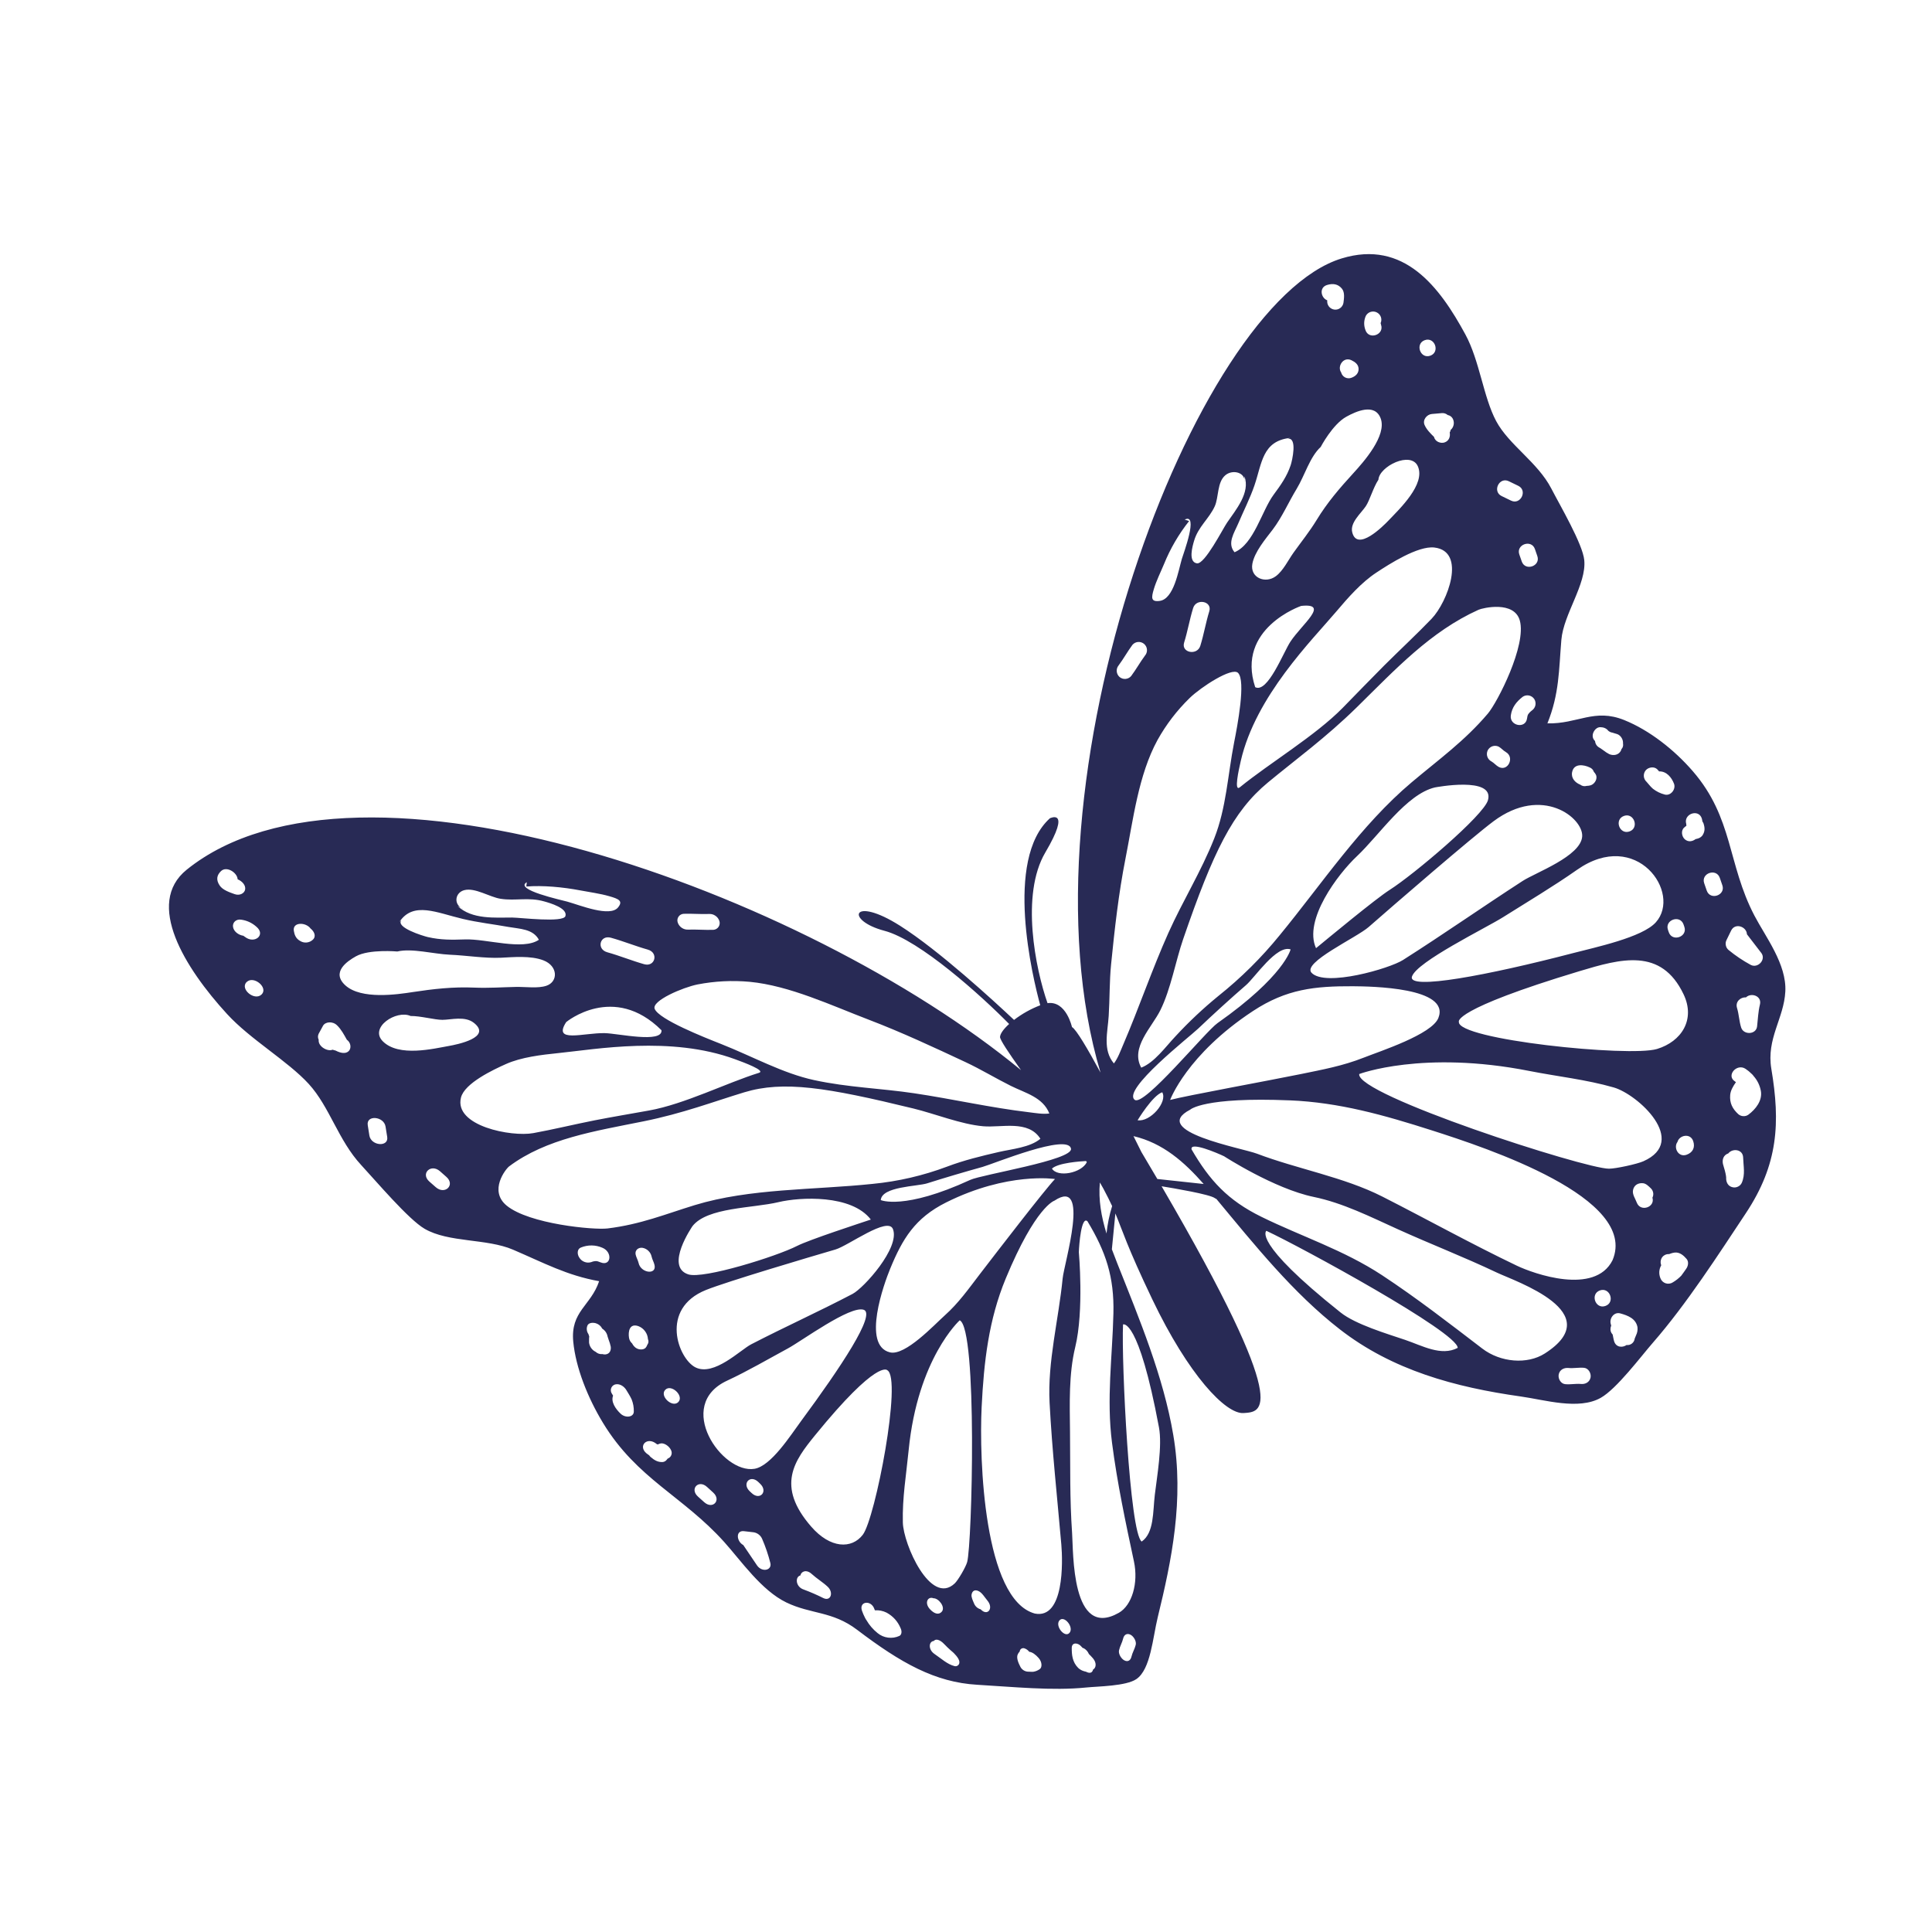 <svg xmlns="http://www.w3.org/2000/svg" xmlns:xlink="http://www.w3.org/1999/xlink" width="500" zoomAndPan="magnify" viewBox="0 0 375 375" height="500" preserveAspectRatio="xMidYMid meet" version="1.0"><defs><clipPath id="d4abdb61ec"><path d="M 32 49 L 346.809 49 L 346.809 328 L 32 328 Z M 32 49 " clip-rule="nonzero"/></clipPath></defs><g clip-path="url(#d4abdb61ec)"><path fill="#282a55" d="M 267.98 62.711 C 267.977 62.727 267.973 62.742 267.969 62.754 C 267.965 62.695 267.973 62.691 267.98 62.711 Z M 241.543 93.09 L 241.547 93.594 C 241.57 93.426 241.57 93.258 241.543 93.09 Z M 340.535 177.723 C 342.699 181.863 346.812 187.152 346.531 192.449 C 346.258 197.688 342.828 201.574 343.816 207.465 C 345.566 217.875 345.176 225.984 338.863 235.492 C 333.586 243.438 327.348 253.145 320.82 260.625 C 318.48 263.309 313.809 269.566 310.699 271.32 C 306.402 273.738 299.848 271.711 295.199 271.059 C 282.398 269.254 270.277 265.957 260.066 258.027 C 250.98 250.973 243.562 241.695 236.074 232.684 C 236.043 232.711 235.953 232.672 235.785 232.547 C 234.773 231.816 227.949 230.656 225.465 230.254 C 251.293 274.555 244.719 274.008 241.402 274.273 C 237.918 274.547 230.66 266.836 223.672 252.227 C 218.676 241.773 217.918 238.926 216.492 235.531 L 215.812 242.484 C 216.141 243.375 216.488 244.27 216.844 245.168 C 221.191 256.117 225.809 267.156 227.734 278.539 C 229.863 291.09 227.406 302.91 224.719 313.898 C 223.742 317.883 223.355 324.004 220.578 325.906 C 218.57 327.285 213.172 327.305 210.836 327.543 C 204.32 328.215 196.484 327.406 189.672 327.012 C 181.52 326.539 174.863 322.797 166.355 316.336 C 161.551 312.691 157.43 313.348 152.641 311.043 C 147.805 308.707 143.895 303.016 140.59 299.324 C 132.555 290.371 123.645 287.055 117.047 276.191 C 114.062 271.285 111.75 265.434 111.27 260.438 C 110.699 254.516 114.691 253.465 116.289 248.68 C 110.016 247.555 105.629 245.152 99.574 242.559 C 94.434 240.359 87.082 241.223 82.418 238.508 C 79.281 236.688 72.977 229.23 70.113 226.145 C 65.656 221.34 64.004 214.859 59.93 210.395 C 55.844 205.926 48.598 201.766 44.062 196.809 C 35.922 187.93 28.078 175.379 36.242 168.805 C 69.531 142 156.043 173.008 198.18 207.715 C 195.754 204.309 194.07 201.793 194.105 201.262 C 194.145 200.617 194.816 199.707 195.871 198.754 C 190.5 193.289 178.508 182.465 171.676 180.668 C 163.996 178.641 165.332 173.758 174.684 179.68 C 182.199 184.434 192.898 194.27 196.824 197.965 C 198.383 196.773 200.078 195.824 201.91 195.121 C 200.457 189.789 194.875 166.863 203.785 158.828 C 203.785 158.828 208.035 156.75 202.891 165.473 C 198.066 173.664 200.992 188.074 203.324 194.711 C 206.949 194.199 208.07 199.352 208.07 199.352 C 208.891 199.793 211.164 203.668 213.613 208.195 C 196.77 151.93 231.879 58.902 260.406 50.164 C 272.535 46.445 279.457 55.75 284.426 64.91 C 287.199 70.023 287.918 77.07 290.402 81.73 C 292.883 86.371 298.465 89.719 301.109 94.828 C 302.801 98.109 307.195 105.578 307.504 108.719 C 307.965 113.395 303.48 119.188 303.059 124.195 C 302.562 130.102 302.684 134.594 300.352 140.406 C 306.219 140.543 309.457 137.422 315.266 139.766 C 320.168 141.742 325.004 145.562 328.562 149.676 C 336.449 158.781 335.277 167.664 340.535 177.723 Z M 323.754 180.488 L 323.906 180.941 C 324.586 182.891 327.605 181.844 326.93 179.895 L 326.777 179.441 C 326.098 177.488 323.074 178.539 323.754 180.488 Z M 252.527 208.469 C 256.734 207.598 260.609 206.906 264.738 205.273 C 267.891 204.027 277.906 200.785 279.184 197.598 C 281.574 191.645 266.09 191.457 262.602 191.43 C 255.219 191.398 249.707 191.957 243.199 196.242 C 230.34 204.703 227.121 213.5 227.121 213.5 C 230.129 212.684 246.398 209.727 252.527 208.469 Z M 250.363 213.582 C 233.582 212.879 231.012 215.387 231.012 215.387 C 222.957 219.594 241.145 222.848 243.969 223.926 C 251.77 226.895 260.852 228.465 268.309 232.254 C 277.023 236.684 285.562 241.434 294.43 245.676 C 297.66 247.219 309.543 251.473 312.992 244.609 C 318.105 232.527 288.633 222.832 277.926 219.406 C 268.621 216.43 259.953 213.98 250.363 213.578 Z M 236.312 198.59 C 249.324 189.434 250.504 184.277 250.504 184.277 C 247.77 183.367 243.617 189.688 241.848 191.215 C 239.039 193.637 235.344 197 232.578 199.641 C 230.914 201.234 217.727 211.531 220.25 213.477 C 222.039 214.848 233.98 200.23 236.312 198.59 Z M 225.59 212.008 C 223.703 212.633 220.805 217.441 220.805 217.441 C 223.238 217.832 226.672 213.91 225.59 212.008 Z M 305.262 185.016 C 309.691 183.859 318.77 181.953 321.395 179.023 C 326.488 173.332 317.668 160.703 306.094 168.836 C 301.539 172.035 296.461 175.055 291.742 178.027 C 288.434 180.113 274.941 186.691 274.059 189.562 C 273.227 192.238 288.75 189.32 305.262 185.016 Z M 283.168 198.328 C 282.738 201.785 316.285 205.23 321.629 203.605 C 326.387 202.156 329.125 197.898 326.781 192.992 C 322.441 183.883 314.629 186.078 306.531 188.516 C 281.754 195.992 283.168 198.328 283.168 198.328 Z M 319.609 151.766 C 319.703 151.863 319.855 152.062 320.086 152.32 C 320.312 152.605 320.566 152.867 320.84 153.105 C 321.52 153.629 322.273 154 323.105 154.215 C 324.273 154.551 325.332 153.195 324.926 152.121 C 324.453 150.887 323.473 149.684 322.035 149.727 C 321.922 149.598 321.812 149.465 321.691 149.34 C 321.082 148.715 319.965 148.895 319.434 149.516 C 319.301 149.676 319.203 149.859 319.137 150.059 C 319.074 150.258 319.051 150.465 319.066 150.676 C 319.082 150.887 319.141 151.086 319.234 151.273 C 319.328 151.461 319.453 151.625 319.609 151.766 Z M 315.223 158.367 C 313.27 159.043 314.316 162.062 316.273 161.387 C 318.223 160.715 317.172 157.688 315.223 158.363 Z M 309.598 143.84 C 309.66 144.41 309.941 144.836 310.441 145.117 C 310.504 145.152 310.566 145.184 310.625 145.223 C 310.805 145.348 310.984 145.473 311.168 145.602 C 311.535 145.898 311.93 146.156 312.348 146.375 C 313.191 146.742 314.211 146.555 314.641 145.664 C 314.672 145.586 314.695 145.504 314.715 145.422 C 315.004 145.102 315.105 144.73 315.027 144.305 C 315.047 143.953 314.973 143.621 314.805 143.309 C 314.637 142.996 314.402 142.754 314.094 142.574 C 313.918 142.492 313.734 142.43 313.547 142.383 C 313.445 142.352 313.359 142.324 313.336 142.32 C 313.113 142.242 312.883 142.176 312.648 142.129 C 312.477 142.059 312.32 141.965 312.176 141.852 C 312.004 141.625 311.785 141.449 311.527 141.332 C 311.246 141.207 310.953 141.148 310.648 141.145 C 309.914 141.113 309.348 141.801 309.184 142.438 C 309.059 142.984 309.195 143.453 309.598 143.84 Z M 306.719 152.301 C 307.102 152.586 307.523 152.668 307.984 152.539 C 308.254 152.535 308.516 152.496 308.773 152.418 C 309.531 152.156 310.141 151.168 309.766 150.379 C 309.664 150.172 309.535 149.988 309.371 149.824 C 309.234 149.418 308.969 149.133 308.574 148.965 C 307.391 148.395 305.484 148.129 305.145 149.875 C 304.914 151.012 305.707 151.895 306.719 152.301 Z M 289.898 159.402 C 285.68 162.551 270.414 175.758 265.656 179.934 C 263.305 182 252.68 186.855 254.578 188.824 C 257.266 191.617 269.703 188 272.312 186.34 C 280.195 181.332 287.555 176.168 295.539 170.996 C 298.059 169.359 306.863 166.195 307.102 162.34 C 307.324 158.766 299.352 152.355 289.898 159.402 Z M 278.516 152.84 C 272.965 154.148 267.695 162.129 263.391 166.176 C 259.703 169.641 252.949 178.559 255.438 184.039 C 257.406 182.426 267 174.457 269.758 172.711 C 274.398 169.762 288.008 158.266 288.816 155.301 C 290.102 150.602 278.52 152.84 278.52 152.84 Z M 289.496 147.801 C 289.988 148.078 290.363 148.559 290.875 148.848 C 292.68 149.855 294.066 146.973 292.273 145.969 C 291.781 145.691 291.406 145.211 290.891 144.922 C 290.699 144.832 290.5 144.777 290.289 144.766 C 290.074 144.754 289.871 144.781 289.668 144.852 C 289.469 144.922 289.289 145.027 289.133 145.168 C 288.973 145.309 288.848 145.477 288.754 145.664 C 288.668 145.855 288.617 146.059 288.605 146.27 C 288.594 146.48 288.625 146.684 288.695 146.883 C 288.766 147.082 288.867 147.262 289.008 147.418 C 289.145 147.578 289.309 147.703 289.5 147.801 Z M 296.391 139.473 C 296.414 139.293 296.445 139.113 296.492 138.934 C 296.512 138.898 296.574 138.738 296.617 138.637 C 296.656 138.602 296.863 138.32 296.902 138.289 C 297.047 138.141 297.203 138.004 297.367 137.883 C 297.539 137.758 297.684 137.609 297.797 137.43 C 297.91 137.254 297.988 137.062 298.027 136.852 C 298.062 136.645 298.062 136.438 298.02 136.23 C 297.977 136.023 297.898 135.832 297.781 135.656 C 297.66 135.484 297.508 135.34 297.332 135.223 C 297.152 135.109 296.961 135.031 296.75 134.992 C 296.543 134.953 296.336 134.957 296.129 135 C 295.922 135.043 295.73 135.125 295.555 135.246 C 294.328 136.207 293.477 137.277 293.25 138.855 C 292.961 140.895 296.102 141.52 296.391 139.473 Z M 294.898 107.621 L 295.371 108.98 C 296.051 110.93 299.074 109.883 298.395 107.934 L 297.926 106.57 C 297.25 104.625 294.223 105.672 294.898 107.621 Z M 291.465 96.285 C 292.07 96.578 292.684 96.875 293.297 97.172 C 295.156 98.07 296.551 95.191 294.695 94.297 C 294.082 94 293.469 93.707 292.855 93.406 C 291 92.504 289.602 95.383 291.465 96.285 Z M 263.391 137.25 C 257.355 143.18 251.426 147.473 246.113 151.871 C 239.266 157.535 235.492 165.312 229.645 182.301 C 228.207 186.48 227.238 192.02 225.234 196.062 C 223.574 199.422 219.367 203.324 221.512 207.23 C 224.074 206.25 226.258 203.148 228.148 201.16 C 230.738 198.355 233.516 195.742 236.473 193.328 C 240.883 189.812 244.863 185.867 248.414 181.492 C 256.57 171.566 264.141 160.137 274.043 151.812 C 279.324 147.367 284.266 143.84 288.793 138.508 C 290.656 136.309 296.34 125.23 294.992 120.438 C 293.902 116.555 287.812 117.988 286.984 118.355 C 277.652 122.566 270.836 129.934 263.391 137.25 Z M 240.84 147.672 C 240.426 149.465 239.469 153.777 240.66 152.805 C 246.367 148.148 255.285 142.828 260.609 137.402 C 263.082 134.883 266.234 131.609 268.672 129.172 C 271.434 126.414 275.234 122.863 277.875 120.098 C 280.977 116.855 284.707 107.008 278.406 106.273 C 275.23 105.906 269.645 109.492 267.156 111.137 C 264.223 113.059 261.629 116.039 259.406 118.66 C 254.641 124.285 243.73 135.109 240.84 147.672 Z M 243.633 133.379 C 246.047 134.621 249.098 126.617 250.477 124.535 C 252.734 121.121 258.188 117.008 252.555 117.609 C 252.555 117.609 239.863 121.941 243.633 133.379 Z M 279.891 80.184 C 279.234 80.242 278.574 80.301 277.918 80.355 C 276.945 80.441 276.082 81.496 276.504 82.477 C 276.898 83.379 277.637 84.117 278.348 84.809 C 278.543 85.734 279.645 86.133 280.391 85.875 C 281.258 85.574 281.535 84.758 281.391 83.938 C 281.488 83.793 281.547 83.629 281.566 83.453 C 281.727 83.316 281.859 83.156 281.961 82.969 C 282.062 82.785 282.133 82.586 282.164 82.379 C 282.199 82.168 282.195 81.961 282.152 81.75 C 282.113 81.543 282.035 81.348 281.926 81.168 C 281.703 80.836 281.395 80.633 281 80.555 C 280.68 80.285 280.312 80.16 279.891 80.184 Z M 277.609 69.043 C 279.562 68.367 278.512 65.344 276.562 66.02 C 274.613 66.695 275.66 69.723 277.609 69.043 Z M 267.551 93.113 C 266.547 94.617 265.883 97.078 265.102 98.254 C 264.199 99.605 262.004 101.434 262.465 103.305 C 263.406 107.176 268.445 102.152 269.543 100.996 C 271.613 98.812 276.742 93.992 275.207 90.516 C 273.871 87.473 267.711 90.52 267.551 93.113 Z M 265.039 64.086 C 265.703 66.035 268.727 64.984 268.059 63.035 C 268.059 63.031 268.008 62.77 267.98 62.711 C 268.066 62.52 268.109 62.32 268.117 62.113 C 268.125 61.906 268.09 61.703 268.02 61.508 C 267.945 61.312 267.84 61.141 267.699 60.984 C 267.559 60.832 267.391 60.711 267.203 60.621 C 267.016 60.531 266.816 60.48 266.609 60.469 C 266.402 60.457 266.199 60.484 266 60.551 C 265.805 60.617 265.625 60.719 265.469 60.855 C 265.312 60.992 265.188 61.152 265.09 61.34 C 264.703 62.246 264.688 63.164 265.039 64.086 Z M 260.316 72.289 C 260.367 72.496 260.461 72.684 260.594 72.852 C 260.727 73.02 260.887 73.156 261.074 73.254 C 261.266 73.355 261.469 73.41 261.684 73.422 C 261.895 73.438 262.102 73.406 262.305 73.328 C 263.102 73.047 263.758 72.457 263.699 71.535 C 263.645 70.707 263.004 70.258 262.324 69.926 C 260.742 69.152 259.5 71.125 260.316 72.289 Z M 257.621 58.293 C 257.594 58.5 257.605 58.703 257.656 58.906 C 257.707 59.105 257.793 59.293 257.918 59.457 C 258.043 59.625 258.191 59.766 258.371 59.871 C 258.551 59.98 258.742 60.051 258.945 60.082 C 259.152 60.117 259.355 60.109 259.559 60.062 C 259.762 60.016 259.949 59.93 260.117 59.809 C 260.289 59.688 260.43 59.539 260.539 59.363 C 260.652 59.188 260.727 58.996 260.762 58.793 C 260.871 57.938 261.066 56.762 260.461 56.023 C 259.695 55.094 258.695 54.977 257.578 55.316 C 255.984 55.801 256.383 57.832 257.621 58.293 Z M 251.703 94.844 C 250.105 97.469 248.848 100.398 247.023 102.801 C 245.656 104.598 243.496 107.113 243.078 109.453 C 242.602 112.145 245.617 113.367 247.652 111.832 C 249.094 110.75 250.027 108.73 251.094 107.242 C 252.582 105.16 254.199 103.16 255.555 100.934 C 257.605 97.562 260.004 94.773 262.688 91.84 C 264.664 89.676 269.25 84.539 267.98 81.191 C 266.836 78.184 263.184 79.859 261.328 80.883 C 258.637 82.367 256.348 86.754 256.348 86.754 C 254.242 88.684 253.23 92.324 251.703 94.844 Z M 243.492 94.211 C 242.625 96.742 241.375 99.164 240.332 101.629 C 239.562 103.441 238.141 105.449 239.625 107.191 C 243.391 105.602 244.898 99.16 247.207 96.027 C 248.621 94.113 249.781 92.488 250.52 90.293 C 250.793 89.488 251.902 84.773 249.895 85.172 L 250.398 85 C 245.004 85.609 244.961 89.898 243.492 94.211 Z M 232.32 109.344 C 233.832 109.586 237.344 102.648 238.172 101.445 C 239.871 98.965 242.734 95.59 241.539 92.453 L 241.543 93.09 C 241.328 91.598 239.133 91.156 237.84 92.242 C 236.215 93.605 236.578 96.516 235.785 98.266 C 234.688 100.684 232.566 102.234 231.766 104.988 C 231.477 105.965 230.566 109.066 232.32 109.344 Z M 231.586 118.027 C 230.898 120.238 230.527 122.523 229.836 124.73 C 229.227 126.707 232.375 127.301 232.98 125.355 C 233.668 123.141 234.039 120.855 234.723 118.645 C 235.332 116.672 232.184 116.074 231.586 118.027 Z M 225.113 116.633 C 227.863 116.246 228.738 110.691 229.398 108.477 C 229.691 107.477 232.703 99.504 229.949 100.852 L 230.809 101.129 C 228.785 103.684 227.16 106.469 225.934 109.488 C 225.293 111.035 224.438 112.723 223.953 114.371 C 223.473 115.98 223.348 116.883 225.113 116.633 Z M 217.297 131.398 C 217.461 131.535 217.641 131.637 217.844 131.703 C 218.043 131.77 218.25 131.793 218.461 131.777 C 218.676 131.758 218.875 131.703 219.062 131.609 C 219.254 131.512 219.418 131.387 219.555 131.223 C 220.516 129.938 221.289 128.531 222.246 127.242 C 222.387 127.082 222.488 126.898 222.551 126.699 C 222.617 126.496 222.645 126.289 222.625 126.078 C 222.609 125.867 222.555 125.664 222.457 125.477 C 222.359 125.285 222.23 125.125 222.07 124.984 C 221.91 124.848 221.727 124.746 221.523 124.68 C 221.32 124.613 221.113 124.59 220.902 124.605 C 220.691 124.621 220.492 124.68 220.301 124.773 C 220.113 124.871 219.949 125 219.809 125.16 C 218.855 126.449 218.082 127.859 217.129 129.145 C 216.996 129.305 216.895 129.488 216.828 129.688 C 216.766 129.887 216.742 130.094 216.758 130.305 C 216.773 130.516 216.828 130.715 216.922 130.906 C 217.016 131.094 217.141 131.258 217.297 131.398 Z M 216.207 206.414 C 216.988 205.395 217.469 204.031 218.008 202.777 C 221.074 195.645 223.602 188.184 226.785 181.074 C 229.598 174.809 233.156 169.141 235.688 162.723 C 238.031 156.793 238.305 150.426 239.535 144.148 C 240.184 140.879 241.852 132.145 240.301 130.605 C 239.121 129.434 233.086 133.371 230.922 135.477 C 228.438 137.898 226.352 140.621 224.664 143.652 C 220.953 150.457 219.934 159.199 218.449 166.684 C 217.117 173.426 216.34 180.402 215.66 187.195 C 215.336 190.449 215.406 193.891 215.199 197.168 C 215 200.379 213.992 203.766 216.207 206.414 Z M 210.805 225.355 C 209.719 225.41 205.391 225.695 204.184 226.824 C 205.285 228.602 209.91 227.699 210.953 225.578 C 210.902 225.504 210.852 225.43 210.805 225.355 Z M 172.773 246.285 C 171.641 249.031 167.207 261.156 172.742 262.492 C 175.711 263.215 181.352 257.133 183.395 255.305 C 186.07 252.914 187.977 250.195 190.227 247.258 C 193.508 242.984 202.734 230.996 204.773 228.848 C 204.773 228.848 195.617 227.418 183.652 233.387 C 177.59 236.414 175.16 240.469 172.773 246.285 Z M 188.324 229.016 C 190.641 227.949 208.238 225.172 207.879 222.973 C 207.379 219.883 192.766 225.926 190.73 226.492 C 187.371 227.422 183.078 228.691 179.98 229.68 C 178.027 230.305 171.172 230.277 170.957 232.934 C 170.957 232.934 175.426 234.953 188.324 229.016 Z M 131.547 179.062 C 131.695 179.492 131.957 179.836 132.336 180.094 C 132.715 180.348 133.129 180.461 133.586 180.438 C 135.207 180.383 136.867 180.539 138.477 180.477 C 138.676 180.461 138.863 180.406 139.039 180.305 C 139.211 180.207 139.355 180.074 139.469 179.906 C 139.582 179.738 139.652 179.559 139.68 179.359 C 139.711 179.16 139.691 178.965 139.633 178.773 C 139.492 178.344 139.234 178 138.859 177.746 C 138.484 177.488 138.07 177.375 137.617 177.402 C 135.992 177.465 134.328 177.312 132.699 177.367 C 132.496 177.379 132.309 177.434 132.133 177.531 C 131.957 177.629 131.812 177.762 131.699 177.93 C 131.586 178.094 131.516 178.277 131.488 178.477 C 131.465 178.676 131.48 178.871 131.547 179.062 Z M 127.074 195.824 C 127.926 197.891 136.703 201.355 139.941 202.629 C 146.145 205.082 151.922 208.328 158.027 209.648 C 164.637 211.078 170.93 211.234 177.441 212.203 C 184.828 213.301 192.23 215 199.73 215.887 C 201.043 216.047 202.438 216.301 203.676 216.125 C 202.414 212.957 199.039 212.176 196.195 210.762 C 193.293 209.32 190.383 207.551 187.457 206.18 C 181.34 203.32 175.02 200.363 168.59 197.91 C 161.445 195.184 153.258 191.312 145.516 190.57 C 142.121 190.262 138.75 190.434 135.406 191.078 C 132.562 191.641 126.434 194.246 127.074 195.824 Z M 109.898 198.387 C 107.215 202.527 113.266 200.445 117.395 200.531 C 119.918 200.582 128.633 202.559 128.395 199.969 C 119.105 190.734 109.898 198.387 109.898 198.387 Z M 125.746 184.32 C 123.359 183.648 121.004 182.684 118.574 182.012 C 116.434 181.414 115.711 184.238 117.879 184.836 C 120.301 185.512 122.652 186.48 125.031 187.152 C 127.145 187.75 127.887 184.926 125.746 184.32 Z M 110.129 175.012 C 112.609 175.707 118.41 178.086 119.973 176.121 C 120.988 174.859 120.059 174.469 118.273 173.957 C 116.457 173.43 114.43 173.172 112.625 172.824 C 109.25 172.18 105.336 171.82 102.156 172.074 C 102.195 171.742 102.211 171.574 102.25 171.242 C 99.707 172.688 109.008 174.695 110.129 175.012 Z M 89.453 176.191 L 88.824 175.852 C 91.582 178.52 96.199 178.086 99.402 178.094 C 100.965 178.102 109.352 179.141 109.75 177.809 C 110.211 176.266 106.742 175.277 105.645 174.969 C 102.547 174.086 100.082 174.91 97.16 174.453 C 95.039 174.125 92.195 172.23 90.109 172.781 C 88.465 173.215 88.027 175.203 89.453 176.191 Z M 77.539 178.922 C 77.691 178.797 77.766 178.73 77.918 178.605 C 76.723 180.012 82.09 181.664 83.035 181.883 C 85.605 182.473 87.734 182.422 90.258 182.34 C 94.383 182.195 101.484 184.531 104.598 182.41 C 103.453 180.277 100.863 180.305 98.711 179.922 C 95.793 179.395 92.812 179.062 89.859 178.367 C 84.816 177.191 80.262 174.891 77.539 178.922 Z M 45.543 173.551 C 46.527 173.906 47.469 173.391 47.586 172.629 C 47.707 171.832 47.039 171.055 46.125 170.672 C 46.074 169.398 43.988 168.012 42.883 169.094 C 42.109 169.844 41.879 170.742 42.633 171.867 C 43.219 172.758 44.57 173.203 45.543 173.551 Z M 47.242 181.637 C 47.293 181.684 47.574 181.871 47.582 181.875 C 49.434 183.281 51.645 181.445 49.762 179.875 C 48.906 179.113 47.914 178.656 46.781 178.504 C 45.785 178.359 45.098 179.102 45.23 179.918 C 45.375 180.805 46.27 181.48 47.242 181.633 Z M 47.879 190.605 C 46.5 191.93 49.379 194.355 50.762 193.039 C 52.148 191.723 49.262 189.289 47.883 190.605 Z M 60.289 180.234 C 59.344 178.949 56.766 178.938 57.031 180.656 C 57.148 181.395 57.391 182.164 58.27 182.645 C 58.652 182.879 59.066 182.977 59.516 182.938 C 59.961 182.895 60.352 182.727 60.688 182.426 C 61.422 181.785 61.039 180.844 60.293 180.234 Z M 67.324 201.812 C 66.766 200.816 66.238 199.809 65.422 199.016 C 64.531 198.148 63.121 198.328 62.695 199.102 C 62.414 199.629 62.133 200.148 61.84 200.676 C 61.672 201.055 61.676 201.43 61.852 201.805 C 61.82 202.215 61.934 202.578 62.195 202.898 C 62.707 203.574 63.836 204.059 64.551 203.75 C 64.75 203.793 64.945 203.848 65.141 203.914 C 66.113 204.414 67.07 204.598 67.672 204.031 C 68.203 203.535 68.16 202.41 67.328 201.809 Z M 80.109 192.562 C 84.129 191.953 87.895 191.516 92.094 191.695 C 94.867 191.812 97.5 191.613 100.156 191.562 C 102.055 191.527 104.414 191.887 106.051 191.336 C 108.359 190.562 108.336 187.5 105.473 186.402 C 102.977 185.445 99.59 185.785 97.238 185.895 C 94.098 186.039 90.617 185.449 87.293 185.309 C 84.117 185.164 79.934 184.012 77.117 184.684 C 77.117 184.684 71.648 184.195 69.098 185.613 C 67.332 186.594 64.254 188.727 67.035 191.258 C 70.137 194.066 77.145 193.02 80.109 192.562 Z M 75.156 220.676 C 75.055 220.008 74.941 219.344 74.836 218.672 C 74.516 216.652 71.055 216.363 71.379 218.395 C 71.484 219.062 71.586 219.73 71.695 220.398 C 72.02 222.43 75.477 222.703 75.156 220.676 Z M 87.129 203.02 C 88.688 202.746 95.582 201.379 91.98 198.535 C 90.238 197.156 87.59 197.941 85.871 197.949 C 84.387 197.957 81.605 197.18 79.695 197.203 C 76.945 195.957 71.605 199.434 74.316 202.129 C 77.418 205.219 84.16 203.543 87.129 203.02 Z M 86.645 228.438 C 86.148 228 85.902 227.781 85.41 227.344 C 83.637 225.785 81.566 227.789 83.348 229.348 C 83.848 229.781 84.094 229.996 84.586 230.434 C 86.363 231.988 88.414 229.996 86.645 228.438 Z M 103.508 219.938 C 107.113 219.289 111.836 218.16 115.41 217.457 C 118.574 216.836 122.766 216.125 125.98 215.547 C 132.906 214.301 140.977 210.211 147.328 208.23 C 148.656 207.812 144.422 206.23 142.637 205.582 C 130.164 201.02 115.652 203.668 108.422 204.398 C 105.055 204.742 101.176 205.203 98.227 206.52 C 95.715 207.637 90.164 210.254 89.473 213.039 C 88.094 218.574 99.281 220.707 103.508 219.938 Z M 117.93 238.441 C 124.391 237.648 129.16 235.656 134.863 233.91 C 145.551 230.641 158.016 230.984 169.359 229.793 C 174.34 229.312 179.172 228.191 183.855 226.43 C 187.137 225.191 190.465 224.387 193.883 223.598 C 196.363 223.023 199.949 222.723 201.941 221.031 C 199.578 217.309 194.379 218.922 190.824 218.605 C 186.535 218.227 181.453 216.176 177.305 215.164 C 160.469 211.059 152.062 209.707 144.438 212.023 C 138.52 213.82 132.512 216.121 124.879 217.656 C 115.469 219.555 106.023 221 98.824 226.391 C 98.18 226.871 94.809 231.109 98.348 234.012 C 102.719 237.594 115.266 238.766 117.93 238.441 Z M 151.078 233.34 C 146.129 234.523 137.305 234.324 134.422 237.977 C 134.422 237.977 128.941 245.867 133.605 247.359 C 136.547 248.305 150.723 243.871 154.707 241.836 C 157.07 240.629 166.988 237.402 169.027 236.715 C 165.281 231.82 155.305 232.328 151.074 233.34 Z M 127.047 245.562 C 126.93 245.004 126.594 244.453 126.48 243.918 C 126.387 243.477 126.176 243.098 125.852 242.785 C 125.527 242.473 125.145 242.277 124.699 242.199 C 123.891 242.09 123.199 242.676 123.375 243.5 C 123.492 244.062 123.836 244.609 123.953 245.148 C 124.367 247.098 127.465 247.523 127.047 245.562 Z M 116.57 245.023 C 118.613 245.848 118.953 243.023 116.918 242.188 C 116.254 241.898 115.562 241.75 114.84 241.742 C 114.113 241.738 113.418 241.871 112.75 242.145 C 112.02 242.418 111.957 243.422 112.477 244.156 C 112.723 244.527 113.055 244.793 113.477 244.945 C 113.895 245.098 114.32 245.109 114.75 244.98 C 114.918 244.91 115.094 244.855 115.273 244.816 C 115.324 244.801 115.652 244.785 115.703 244.773 C 115.805 244.789 115.984 244.82 116.02 244.824 C 116.207 244.883 116.391 244.949 116.57 245.023 Z M 118.547 261.402 C 118.453 260.938 118.316 260.488 118.141 260.051 C 118.074 259.84 118.004 259.629 117.934 259.422 C 117.805 258.766 117.457 258.258 116.898 257.891 C 116.629 257.371 116.219 257.023 115.66 256.844 C 114.996 256.652 114.164 256.754 113.988 257.375 C 113.895 257.637 113.867 257.902 113.91 258.176 C 113.945 258.453 114.047 258.707 114.211 258.938 C 114.281 259.109 114.32 259.262 114.371 259.41 C 114.34 259.656 114.328 259.902 114.336 260.148 C 114.336 260.168 114.336 260.254 114.336 260.355 C 114.328 260.426 114.328 260.496 114.332 260.566 C 114.375 260.961 114.512 261.32 114.738 261.645 C 114.965 261.969 115.258 262.215 115.613 262.387 C 115.992 262.734 116.438 262.879 116.945 262.828 C 117.031 262.852 117.117 262.871 117.203 262.887 C 118.18 262.992 118.656 262.266 118.547 261.402 Z M 123.023 273.98 C 123.043 273.164 122.902 272.375 122.598 271.613 C 122.438 271.27 122.258 270.938 122.059 270.613 C 121.875 270.301 121.73 270.082 121.66 269.957 C 121.234 269.164 120.391 268.555 119.535 268.691 C 119.348 268.719 119.172 268.793 119.02 268.91 C 118.867 269.023 118.746 269.168 118.668 269.344 C 118.586 269.52 118.547 269.703 118.559 269.895 C 118.566 270.086 118.621 270.266 118.719 270.43 C 118.805 270.59 118.906 270.746 119 270.898 C 118.543 272.047 119.43 273.438 120.488 274.422 C 121.414 275.281 123.02 275.098 123.023 273.98 Z M 125.309 261.609 C 125.457 261.441 125.566 261.254 125.637 261.039 C 125.895 260.688 125.938 260.312 125.766 259.914 C 125.727 259.355 125.543 258.848 125.211 258.398 C 124.879 257.945 124.453 257.617 123.93 257.41 C 122.188 256.785 121.891 258.441 122.094 259.688 C 122.168 260.113 122.367 260.469 122.691 260.758 C 122.801 260.977 122.941 261.176 123.109 261.355 C 123.75 262.062 124.855 262.082 125.309 261.613 Z M 130.234 281.445 C 129.906 280.707 128.871 279.969 128.137 280.191 C 127.973 280.238 127.812 280.301 127.66 280.375 C 127.594 280.34 127.52 280.309 127.449 280.277 C 125.621 278.746 123.758 280.652 125.488 282.102 C 125.652 282.234 125.836 282.352 126.008 282.48 C 126.086 282.594 126.172 282.699 126.273 282.793 C 127.051 283.461 127.711 283.82 128.621 283.785 C 128.961 283.742 129.23 283.582 129.438 283.309 C 129.488 283.246 129.539 283.176 129.594 283.113 C 129.754 283.059 129.898 282.969 130.023 282.852 C 130.148 282.73 130.242 282.59 130.301 282.43 C 130.363 282.27 130.391 282.102 130.375 281.93 C 130.363 281.758 130.316 281.598 130.234 281.445 Z M 129.125 269.766 C 127.969 270.973 130.52 273.332 131.668 272.133 C 132.812 270.93 130.285 268.562 129.125 269.766 Z M 134.98 265.402 C 138.574 267.211 143.703 262.012 145.812 260.926 C 152.5 257.473 158.91 254.59 165.48 251.148 C 167.664 250.008 174.715 242.191 173.324 238.574 C 172.348 236.031 164.66 241.793 162.168 242.523 C 157.113 244 141.066 248.758 137.023 250.387 C 127.965 254.035 131.652 263.727 134.98 265.402 Z M 138.43 289.707 C 137.949 289.27 137.711 289.051 137.23 288.613 C 135.594 287.117 133.816 288.992 135.473 290.484 C 135.953 290.918 136.199 291.137 136.684 291.57 C 138.328 293.055 140.066 291.199 138.43 289.707 Z M 149.535 303.418 C 149.125 301.793 148.586 300.207 147.918 298.668 C 147.77 298.336 147.547 298.059 147.258 297.836 C 146.969 297.613 146.645 297.477 146.285 297.418 C 145.66 297.344 145.027 297.273 144.398 297.199 C 142.746 297.02 142.945 299.18 144.273 299.898 C 145.16 301.23 146.055 302.535 146.93 303.832 C 147.875 305.227 149.836 304.832 149.535 303.422 Z M 145.531 289.461 C 145.676 289.598 145.754 289.668 145.902 289.809 C 147.492 291.309 149.125 289.508 147.551 288.004 C 147.406 287.859 147.332 287.793 147.188 287.652 C 145.609 286.141 143.938 287.961 145.531 289.465 Z M 155.508 275.801 C 163.172 265.422 170.105 255.012 167.633 254.223 C 164.988 253.375 155.617 260.277 152.941 261.723 C 149.133 263.781 145.18 266.102 141.133 267.984 C 130.844 272.754 140.152 286.133 146.441 285.094 C 149.676 284.559 153.449 278.586 155.508 275.801 Z M 160.664 307.996 C 159.684 307.078 158.543 306.41 157.555 305.508 C 156.527 304.57 155.516 304.988 155.355 305.793 C 154.277 306.066 154.426 308.016 155.996 308.527 C 157.309 309.016 158.594 309.574 159.844 310.203 C 161.277 310.855 161.828 309.082 160.664 308 Z M 167.469 297.891 C 169.898 294.738 175.152 267.473 172.219 265.957 C 172.219 265.957 170.375 263.633 158.184 278.609 C 154.199 283.508 150.555 288.391 157.457 296.32 C 161.164 300.586 165.305 300.703 167.469 297.895 Z M 174.82 316.059 C 174.266 314.723 173.352 313.703 172.078 313.008 C 171.363 312.656 170.609 312.508 169.812 312.559 C 169.781 312.48 169.746 312.402 169.719 312.316 C 169.094 310.48 166.688 310.812 167.305 312.633 C 167.469 313.105 167.668 313.566 167.898 314.008 C 167.977 314.172 168.066 314.328 168.176 314.473 C 168.738 315.438 169.457 316.27 170.328 316.973 C 170.922 317.461 171.598 317.758 172.363 317.859 C 173.125 317.961 173.855 317.852 174.559 317.535 C 175 317.34 175.105 316.676 174.82 316.062 Z M 186.211 322.582 C 186.215 321.828 184.965 320.703 184.965 320.703 C 184.785 320.559 184.648 320.438 184.508 320.312 C 184.203 320.039 184.051 319.898 183.902 319.754 C 183.602 319.465 183.312 319.137 183 318.855 C 182.363 318.289 181.637 318.027 181.242 318.516 C 180.285 318.594 180.098 320.16 181.391 321.039 C 182.723 321.949 183.895 323.047 185.262 323.387 C 185.383 323.422 185.504 323.426 185.625 323.398 C 185.746 323.371 185.855 323.32 185.949 323.238 C 186.047 323.156 186.117 323.059 186.164 322.945 C 186.207 322.828 186.223 322.707 186.211 322.586 Z M 180.52 312.363 C 181.406 313.309 182.262 313.473 182.812 312.812 C 183.543 311.934 182.184 310.188 181.184 310.223 C 180.094 309.785 179.348 311.121 180.52 312.363 Z M 187.727 303.191 C 188.684 299.727 189.762 257.879 186.281 256.27 C 186.281 256.27 178.125 263.633 176.367 281.492 C 175.902 286.234 175.121 290.719 175.242 295.523 C 175.344 299.719 180.629 311.773 185.312 307.34 C 185.957 306.734 187.453 304.184 187.727 303.191 Z M 191.645 310.656 C 191.125 310.039 190.625 309.152 189.938 308.828 C 189.18 308.473 188.691 308.812 188.578 309.531 C 188.508 309.988 188.809 310.641 189.027 311.145 C 189.266 311.773 189.711 312.184 190.359 312.375 C 191.664 313.785 192.938 312.184 191.645 310.656 Z M 201.617 321.836 C 201.031 321.168 200.383 320.676 199.77 320.609 C 199.523 320.285 199.207 320.059 198.82 319.934 C 198.719 319.902 198.613 319.895 198.508 319.91 C 198.402 319.93 198.305 319.969 198.215 320.027 C 198.129 320.09 198.059 320.168 198.008 320.262 C 197.957 320.355 197.926 320.457 197.922 320.562 C 197.746 320.734 197.613 320.934 197.523 321.164 C 197.266 321.793 197.637 322.723 198.039 323.496 C 198.176 323.773 198.375 323.996 198.629 324.168 C 198.887 324.344 199.168 324.441 199.473 324.465 C 199.832 324.465 200.219 324.52 200.566 324.488 C 201.004 324.418 201.406 324.258 201.773 324.004 C 202.312 323.695 202.293 322.609 201.613 321.836 Z M 206.004 299.805 C 205.215 290.75 204.211 281.539 203.723 272.262 C 203.305 264.324 205.48 256.117 206.258 248.148 C 206.539 245.254 211.742 228.34 204.648 233.059 C 204.648 233.059 201.008 234.172 195.215 248.156 C 191.906 256.148 190.969 264.301 190.535 273.117 C 190.039 283.27 190.957 310.477 200.855 313.188 C 206.578 314.328 206.293 303.102 206.004 299.805 Z M 205.633 314.527 C 204.723 315.609 206.688 318.008 207.594 316.93 C 208.5 315.848 206.551 313.445 205.633 314.527 Z M 212.16 321.898 C 212.02 321.727 211.863 321.559 211.707 321.398 C 211.637 321.328 211.562 321.258 211.492 321.188 C 211.441 321.137 211.395 321.086 211.348 321.035 C 211.152 320.578 210.844 320.219 210.418 319.961 C 210.32 319.91 210.223 319.871 210.117 319.84 C 210.051 319.762 209.984 319.695 209.914 319.617 C 209.219 318.781 208.043 318.75 208.027 319.832 C 208.012 321.148 208.133 322.609 209.281 323.746 C 209.617 324.055 210.004 324.27 210.441 324.391 C 210.559 324.426 210.672 324.449 210.785 324.477 C 211.633 324.922 212.043 324.609 212.164 324.059 C 212.715 323.777 212.934 322.824 212.16 321.898 Z M 219.414 317.289 C 218.695 316.938 218.164 317.344 218 318.047 C 217.805 318.859 217.383 319.504 217.203 320.328 C 217.047 321.02 217.637 321.973 218.238 322.281 C 218.941 322.645 219.461 322.25 219.617 321.551 C 219.809 320.73 220.242 320.094 220.445 319.262 C 220.613 318.555 220.035 317.598 219.414 317.289 Z M 221.602 299.215 C 224.031 297.527 223.758 293.41 224.148 290.145 C 224.57 286.609 225.629 280.633 224.953 277.043 C 220.949 255.609 217.98 257.074 217.98 257.074 C 217.648 264.32 219.266 297.605 221.602 299.215 Z M 216.113 254.934 C 216.285 247.844 214.637 242.953 211.078 237.051 C 209.875 235.945 209.445 241.66 209.402 243.043 C 209.402 243.043 210.43 254.367 208.703 261.473 C 207.43 266.73 207.629 272.426 207.688 277.891 C 207.758 284.637 207.625 290.867 208.094 297.578 C 208.355 301.242 207.914 318.309 217.168 313.043 C 219.695 311.602 221.004 307.316 220.098 303.074 C 218.477 295.5 216.848 287.828 215.844 280.059 C 214.738 271.484 215.914 263.406 216.113 254.934 Z M 215.863 234.094 C 215.414 233.129 214.879 232.047 214.16 230.703 C 213.965 230.34 213.738 229.941 213.484 229.512 C 213.176 232.891 213.77 236.164 214.77 239.426 C 214.961 237.617 215.324 235.84 215.863 234.098 Z M 224.637 228.84 L 233.633 229.812 C 229.84 225.516 225.738 221.875 220.008 220.52 C 220.945 222.387 221.539 223.594 221.539 223.594 C 222.621 225.41 223.648 227.152 224.641 228.84 Z M 282.941 261.621 C 282.91 258.582 252.539 242.039 245.805 238.902 C 245.805 238.902 242.867 240.949 260.211 254.754 C 263.109 257.066 269.195 258.871 272.738 260.07 C 276.031 261.184 279.734 263.312 282.941 261.621 Z M 290.602 247.039 C 284.059 243.934 277.758 241.516 271.254 238.566 C 265.977 236.172 260.641 233.488 254.984 232.32 C 247.324 230.734 237.594 224.43 237.594 224.43 C 236.305 223.816 230.902 221.492 231.285 223.102 C 234.789 229.133 238.32 232.984 244.84 236.184 C 252.641 240.012 260.797 242.617 268.246 247.512 C 274.988 251.953 281.352 256.891 287.703 261.75 C 291.258 264.469 296.457 264.879 299.844 262.711 C 312.266 254.766 294.176 248.734 290.602 247.039 Z M 307.465 265.492 C 306.441 265.395 305.434 265.629 304.426 265.523 C 303.555 265.445 302.723 265.871 302.543 266.789 C 302.387 267.582 302.934 268.582 303.801 268.664 C 304.824 268.77 305.836 268.535 306.844 268.625 C 307.711 268.715 308.539 268.289 308.727 267.371 C 308.879 266.578 308.332 265.574 307.465 265.492 Z M 310.555 250.465 C 308.602 251.145 309.652 254.168 311.602 253.488 C 313.551 252.816 312.504 249.793 310.551 250.465 Z M 317.836 257.617 C 317.531 255.938 315.977 255.332 314.48 254.926 C 313.258 254.594 312.316 255.938 312.66 257.02 C 312.688 257.117 312.703 257.227 312.734 257.328 C 312.68 257.449 312.641 257.574 312.617 257.703 C 312.523 258.219 312.656 258.664 313.02 259.043 C 313.051 259.203 313.062 259.273 313.078 259.344 C 313.094 259.453 313.121 259.555 313.141 259.66 C 313.188 259.898 313.234 260.125 313.305 260.352 C 313.68 261.543 314.918 261.621 315.715 261.07 C 315.902 261.094 316.086 261.078 316.27 261.027 C 316.449 260.973 316.613 260.891 316.762 260.773 C 316.91 260.656 317.031 260.516 317.121 260.352 C 317.215 260.188 317.273 260.012 317.293 259.824 C 317.43 259.461 317.504 259.324 317.559 259.176 C 317.801 258.684 317.891 258.164 317.836 257.617 Z M 320.391 230.617 C 319.984 230.227 319.477 229.707 318.887 229.66 C 317.965 229.578 317.172 230.02 316.973 230.973 C 316.789 231.836 317.414 232.648 317.695 233.414 C 318.398 235.316 321.309 234.336 320.734 232.465 C 320.891 232.156 320.938 231.828 320.875 231.484 C 320.809 231.141 320.648 230.852 320.391 230.617 Z M 313.227 211.074 C 307.875 209.535 302.316 208.953 296.836 207.871 C 276.156 203.793 263.824 208.469 263.824 208.469 C 263.164 212.512 307.613 226.859 312.297 226.844 C 313.641 226.844 317.758 225.941 318.977 225.402 C 327.828 221.473 317.887 212.414 313.227 211.074 Z M 327.367 244.359 C 326.793 243.684 326.008 243 325.035 243.125 C 324.742 243.16 324.457 243.234 324.18 243.344 C 324.113 243.367 324.043 243.395 323.977 243.422 C 323.66 243.398 323.363 243.465 323.09 243.625 C 322.812 243.781 322.609 244.008 322.473 244.293 C 322.285 244.719 322.273 245.152 322.441 245.59 C 322 246.398 321.945 247.234 322.281 248.094 C 322.367 248.328 322.496 248.531 322.676 248.707 C 322.852 248.879 323.062 249.004 323.297 249.086 C 323.535 249.164 323.773 249.184 324.023 249.152 C 324.27 249.121 324.496 249.035 324.703 248.898 C 325.305 248.543 325.848 248.113 326.332 247.609 C 326.672 247.195 326.941 246.734 327.262 246.309 C 327.664 245.773 327.844 244.926 327.367 244.359 Z M 328.648 221.492 C 328.098 219.867 325.941 220.332 325.598 221.648 C 324.773 222.73 325.742 224.707 327.363 224.137 C 328.582 223.699 329.062 222.711 328.648 221.492 Z M 330.422 162.188 C 330.961 161.391 330.934 160.691 330.641 159.801 C 330.594 159.68 330.527 159.57 330.445 159.469 C 330.406 159.277 330.383 159.082 330.328 158.891 C 329.73 156.914 326.707 157.969 327.301 159.938 C 327.316 160.055 327.328 160.168 327.328 160.285 C 327.164 160.398 327.012 160.523 326.867 160.66 C 326.223 161.254 326.434 162.402 327.035 162.918 C 327.695 163.48 328.488 163.344 329.113 162.871 C 329.273 162.828 329.375 162.805 329.473 162.781 C 329.855 162.688 330.172 162.488 330.422 162.188 Z M 334.305 171.828 L 333.812 170.395 C 333.133 168.445 330.109 169.492 330.785 171.441 L 331.281 172.875 C 331.961 174.82 334.984 173.773 334.305 171.824 Z M 338.344 224.68 C 338.297 223.035 336.258 222.844 335.461 223.875 C 334.512 224.195 334.25 225.066 334.422 225.918 C 334.516 226.332 334.676 226.738 334.777 227.152 C 334.836 227.359 334.883 227.559 334.926 227.766 C 334.984 228.02 335.023 228.277 335.047 228.539 C 334.992 229.449 335.406 230.277 336.332 230.453 C 336.688 230.523 337.027 230.48 337.355 230.316 C 337.68 230.156 337.922 229.91 338.078 229.586 C 338.789 227.957 338.391 226.379 338.344 224.68 Z M 341.781 211.742 C 341.574 210.645 341.102 209.68 340.363 208.848 C 340.262 208.691 340.141 208.559 340 208.441 C 339.637 208.074 339.238 207.746 338.809 207.461 C 337.113 206.336 335.004 208.754 336.73 209.887 C 336.797 209.938 336.871 209.992 336.945 210.047 C 336.395 210.828 335.895 211.672 335.828 212.547 C 335.699 214.109 336.266 215.215 337.41 216.266 C 337.688 216.5 338.008 216.625 338.367 216.645 C 338.73 216.664 339.059 216.57 339.355 216.363 C 340.766 215.312 342.117 213.629 341.781 211.742 Z M 337.16 195.664 C 337.539 196.898 337.559 198.215 337.961 199.457 C 338.434 200.914 340.852 200.848 341.047 199.242 C 341.215 197.809 341.254 196.391 341.602 194.98 C 342.016 193.301 339.895 192.609 338.895 193.59 C 337.887 193.516 336.762 194.395 337.16 195.664 Z M 341.852 184.949 C 340.93 183.746 340.004 182.543 339.078 181.34 C 339.027 179.859 336.777 179.035 336.004 180.637 C 335.703 181.25 335.406 181.863 335.109 182.477 C 334.949 182.801 334.91 183.145 334.984 183.5 C 335.055 183.855 335.23 184.148 335.508 184.387 C 336.855 185.496 338.301 186.465 339.836 187.297 C 341.23 187.992 342.848 186.238 341.855 184.949 Z M 89.453 176.191 C 89.621 176.312 89.805 176.41 89.992 176.484 Z M 47.242 181.633 C 47.258 181.637 47.273 181.641 47.289 181.645 C 47.23 181.613 47.223 181.617 47.242 181.633 Z M 47.242 181.633 " fill-opacity="1" fill-rule="nonzero"/></g></svg>
